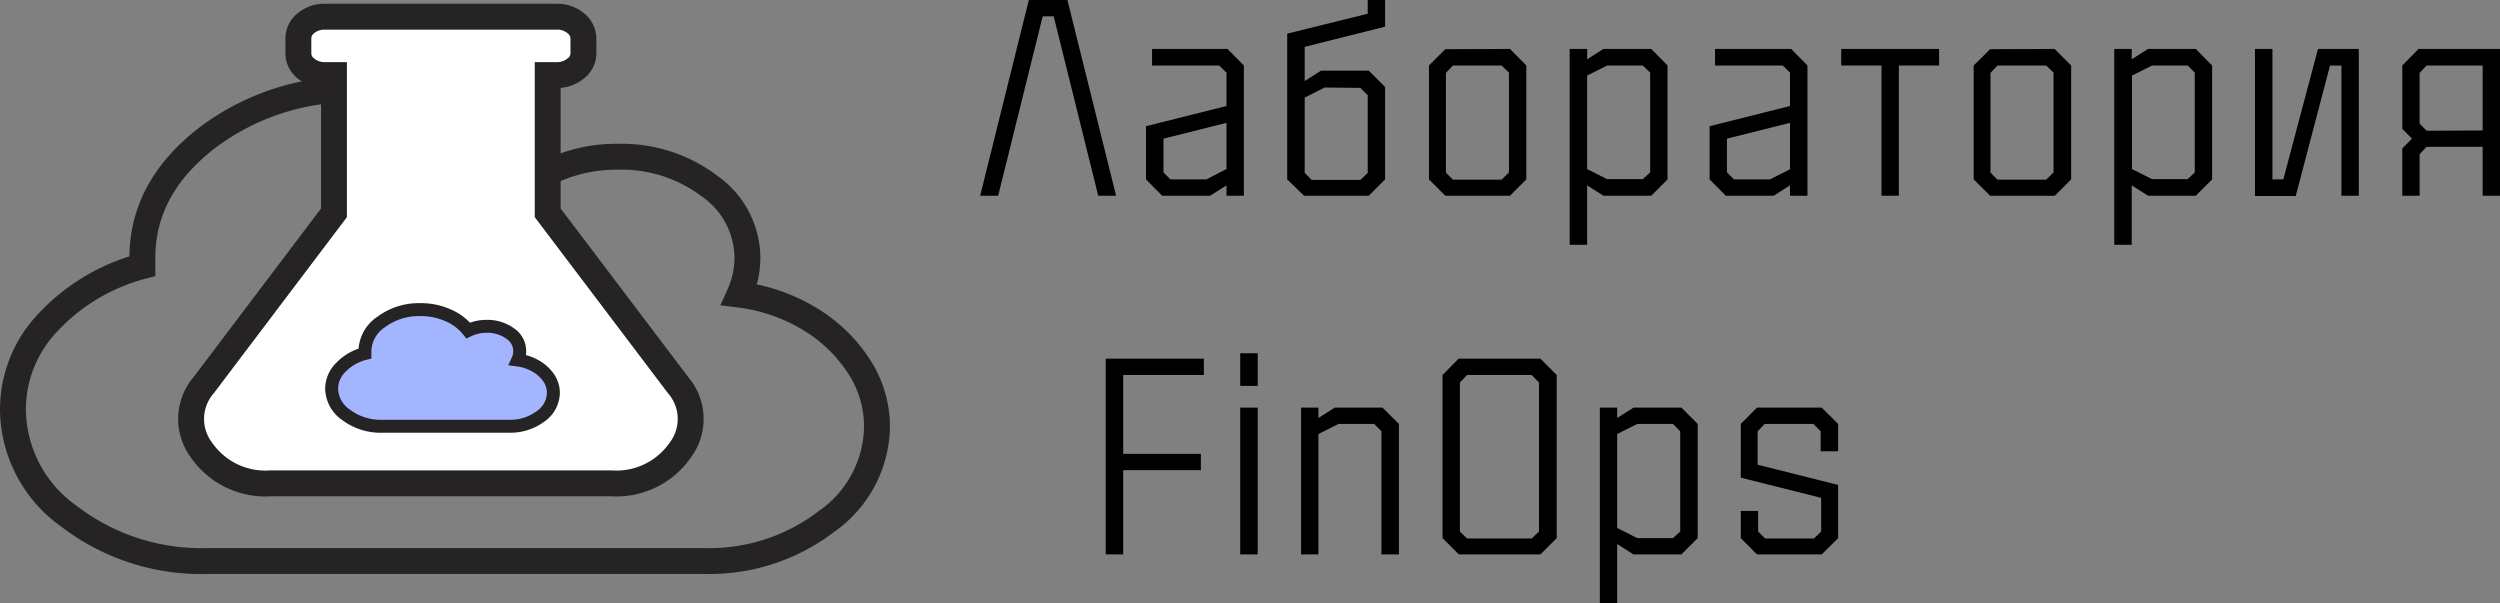 <svg xmlns="http://www.w3.org/2000/svg" viewBox="0 0 193.13 46.62"><rect x="0" y="0" width="193.13" height="46.62" fill="#808080" stroke="none"/><defs><style>.cls-1{fill:none;}.cls-1,.cls-2,.cls-3{stroke:#262324;stroke-miterlimit:10;}.cls-1,.cls-2{stroke-width:2px;}.cls-2{fill:#fff;}.cls-3{fill:#a4b5ff;}</style></defs><g id="Layer_2" data-name="Layer 2"><g id="RU"><g id="RU_logo"><g id="left_long"><path d="M82.46,2.94l3.76,15.12H84.84L81.4,4.2h-.85L77.11,18.06H75.72L79.48,2.94Z" transform="translate(0 -2.94)"/><path d="M94.83,6.72,96.09,8V18.06H94.75v-.8l-1.27.8h-3.7L88.53,16.8V12.69l6.22-1.56V8.55L94.18,8H89V6.72ZM94.75,16V12.43l-4.87,1.22v2.61l.54.54h2.77Z" transform="translate(0 -2.94)"/><path d="M107,5l-6.21,1.56V9.2l1.26-.8h3.69L107,9.66V16.8l-1.26,1.26h-5L99.44,16.8V5.54L105.66,4V2.94H107Zm-4.67,4.7-1.54.78v5.82l.54.54h3.76l.57-.54v-6l-.57-.57Z" transform="translate(0 -2.94)"/><path d="M116.65,6.72,117.91,8V16.8l-1.26,1.26h-5l-1.26-1.26V8l1.26-1.26Zm-.08,9.54V8.55L116,8h-3.76l-.54.57v7.71l.54.54H116Z" transform="translate(0 -2.94)"/><path d="M127.56,6.72,128.82,8V16.8l-1.26,1.26h-3.69l-1.26-.8v4.59h-1.35V6.72h1.35v.8l1.26-.8Zm-.08,9.54V8.55L126.91,8h-2.76l-1.54.78V16l1.54.78h2.76Z" transform="translate(0 -2.94)"/><path d="M138.37,6.72,139.63,8V18.06h-1.35v-.8l-1.26.8h-3.7l-1.25-1.26V12.69l6.21-1.56V8.55L137.72,8h-5.23V6.72Zm-.09,9.3V12.43l-4.87,1.22v2.61l.55.54h2.77Z" transform="translate(0 -2.94)"/><path d="M149.8,6.72V8h-3.11V18.06h-1.34V8h-3.11V6.72Z" transform="translate(0 -2.94)"/><path d="M158.72,6.72,160,8V16.8l-1.26,1.26h-5l-1.27-1.26V8l1.27-1.26Zm-.08,9.54V8.55L158.07,8h-3.76l-.54.57v7.71l.54.54h3.76Z" transform="translate(0 -2.94)"/><path d="M169.63,6.72,170.89,8V16.8l-1.26,1.26h-3.69l-1.26-.8v4.59h-1.35V6.72h1.35v.8l1.26-.8Zm-.08,9.54V8.55L169,8h-2.75l-1.55.78V16l1.55.78H169Z" transform="translate(0 -2.94)"/><path d="M179.07,6.72h3.15V18.06h-1.34V8H180l-2.65,10.08h-3.15V6.72h1.35V16.8h.84Z" transform="translate(0 -2.94)"/><path d="M186.84,6.72h6.29V18.06h-1.34V14.28h-4.33l-.54.57v3.21h-1.34V14.41l.75-.76-.75-.76V8Zm4.95,6.3V8h-4.33l-.54.57v3.92l.54.55Z" transform="translate(0 -2.94)"/><path d="M86.77,45.77H85.42V30.65H93v1.26H86.77V38h6v1.26h-6Z" transform="translate(0 -2.94)"/><path d="M95.81,30.23h1.35v2.52H95.81Zm0,15.54V34.43h1.35V45.77Z" transform="translate(0 -2.94)"/><path d="M101.85,45.77h-1.34V34.43h1.34v.8l1.26-.8h3.69l1.27,1.26V45.77h-1.35V36.26l-.56-.57H103.4l-1.55.78Z" transform="translate(0 -2.94)"/><path d="M112.68,30.65H119l1.26,1.26v12.6L119,45.77h-6.3l-1.26-1.26V31.91ZM118.89,44V32.49l-.56-.58h-5l-.55.58V44l.55.54h5Z" transform="translate(0 -2.94)"/><path d="M129.89,34.43l1.26,1.26v8.82l-1.26,1.26h-3.7l-1.26-.8v4.59h-1.34V34.43h1.34v.8l1.26-.8ZM129.8,44V36.26l-.56-.57h-2.76l-1.55.78v7.26l1.55.78h2.76Z" transform="translate(0 -2.94)"/><path d="M142,37.8h-1.35V36.26l-.56-.57h-3.77l-.54.57v2.58L142,40.4v4.11l-1.27,1.26h-5l-1.25-1.26v-2.1h1.34V44l.54.54h3.77l.56-.54v-2.6l-6.21-1.56V35.69l1.25-1.26h5L142,35.69Z" transform="translate(0 -2.94)"/><path class="cls-1" d="M57.12,25.7a13.76,13.76,0,0,1,5.42,1.87,11.73,11.73,0,0,1,3.81,3.66,8.51,8.51,0,0,1,1.4,4.64,9.08,9.08,0,0,1-3.91,7.36,14.9,14.9,0,0,1-9.44,3.05H16A16.77,16.77,0,0,1,5.38,42.86,10.21,10.21,0,0,1,1,34.56a9.74,9.74,0,0,1,2.82-6.83A15.25,15.25,0,0,1,11,23.5v-.65q0-5.35,4.91-9.19A18.6,18.6,0,0,1,27.7,9.84a19.88,19.88,0,0,1,8.45,1.79,15.53,15.53,0,0,1,6.05,4.72,11.77,11.77,0,0,1,5.53-1.3,11.23,11.23,0,0,1,7.09,2.27,6.81,6.81,0,0,1,2.92,5.53A6.94,6.94,0,0,1,57.12,25.7Z" transform="translate(0 -2.94)"/><path class="cls-2" d="M52.39,32.7a4,4,0,0,1,.17,5,6,6,0,0,1-5.33,2.58H20.9a6,6,0,0,1-5.34-2.58,4,4,0,0,1,.17-5L25.8,19.38V8.74h-.69a2.23,2.23,0,0,1-1.46-.5,1.47,1.47,0,0,1-.6-1.19V5.92a1.5,1.5,0,0,1,.6-1.2,2.22,2.22,0,0,1,1.46-.49H43a2.22,2.22,0,0,1,1.46.49,1.52,1.52,0,0,1,.61,1.2V7.05a1.48,1.48,0,0,1-.61,1.19,2.23,2.23,0,0,1-1.46.5h-.69V19.38Z" transform="translate(0 -2.94)"/><path class="cls-3" d="M40,30.75a3.75,3.75,0,0,1,1.39.47,3,3,0,0,1,1,.91,2.05,2.05,0,0,1,.36,1.15,2.25,2.25,0,0,1-1,1.83,3.92,3.92,0,0,1-2.42.76H29.48A4.44,4.44,0,0,1,26.75,35,2.53,2.53,0,0,1,25.62,33a2.35,2.35,0,0,1,.73-1.7,3.86,3.86,0,0,1,1.84-1.05v-.16a2.78,2.78,0,0,1,1.26-2.28,4.85,4.85,0,0,1,3-.95,5.17,5.17,0,0,1,2.17.44,4,4,0,0,1,1.55,1.17,3.22,3.22,0,0,1,1.42-.32,3,3,0,0,1,1.83.56A1.63,1.63,0,0,1,40,30.75Z" transform="translate(0 -2.94)"/></g></g></g></g></svg>